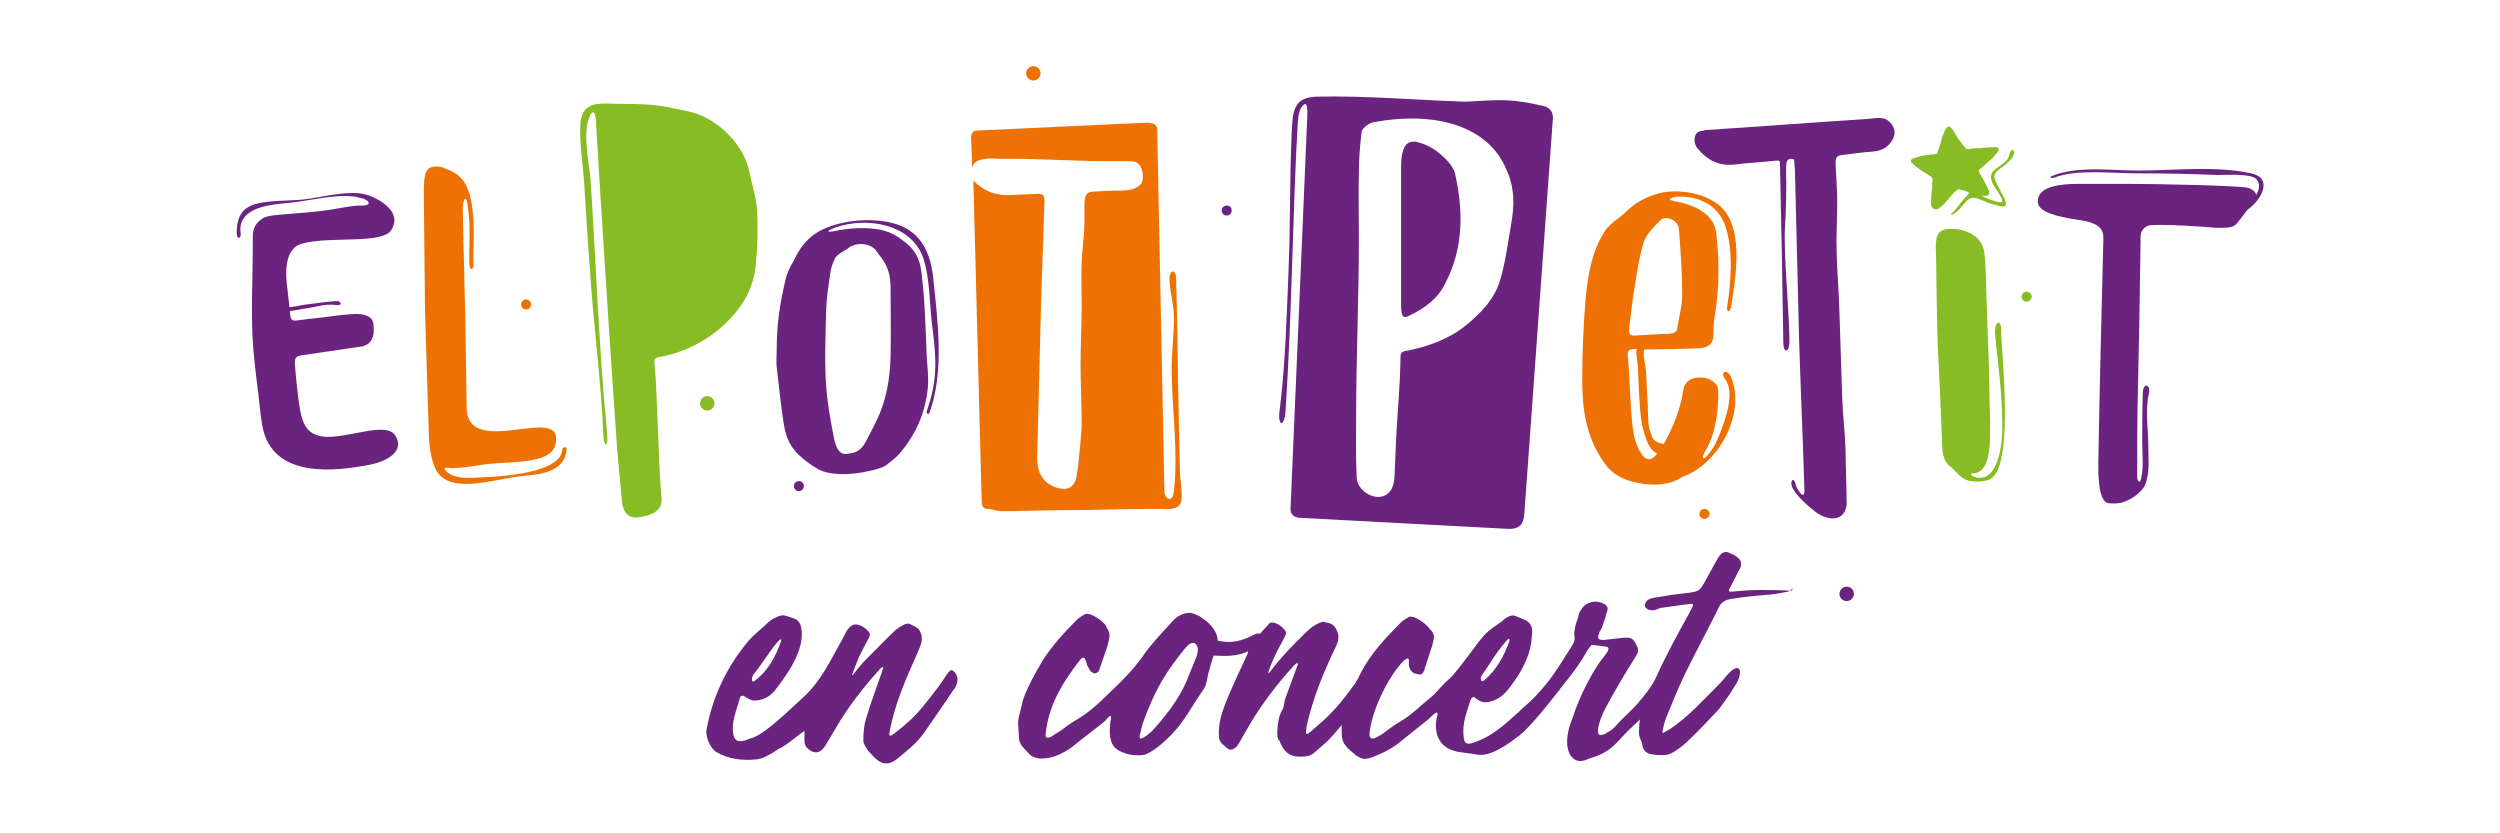 <?xml version="1.0" encoding="utf-8"?>
<!-- Generator: Adobe Illustrator 22.0.0, SVG Export Plug-In . SVG Version: 6.00 Build 0)  -->
<svg version="1.1" id="Layer_1" xmlns="http://www.w3.org/2000/svg" xmlns:xlink="http://www.w3.org/1999/xlink" x="0px" y="0px"
	 viewBox="0 0 450 150" style="enable-background:new 0 0 450 150;" xml:space="preserve">
<style type="text/css">
	.st0{fill:#6A2480;}
	.st1{fill:#ED7203;}
	.st2{fill:#88BC24;}
	.st3{fill:#03B2CC;}
</style>
<g>
	<g>
		<g>
			<path class="st0" d="M70.9,78.1c-1.8-2.1-8.7,0.9-12.6,0.5c-3.9-0.4-4.2-3.5-4.8-8.6c-0.2-1.6-0.3-3-0.4-4.3
				c-0.1-1.1,0.1-1.5,0.9-1.7c3.6-0.5,7.2-1.1,10.9-1.6c2.8-0.4,2.4-3.2,2.3-4.2c-0.1-0.9-1.1-2-4.5-1.6l0,0
				c-1.4,0.1-2.9,0.3-4.3,0.5c-2.1,0.2-3.6,0.4-5.1,0.6c0,0,0,0,0,0c-0.9,0.1-1-0.4-1.1-1.3l0,0c0-0.1,0-0.3,0-0.4
				c0.8-0.1,1.6-0.3,2.3-0.4c2-0.2,4-1,5.9-0.7c1.5,0.2,0.9-0.8,0.1-0.7c-1.8,0.1-3.5,0.4-5.3,0.6c-0.9,0.1-2.1,0.4-3.1,0.5
				c-0.1-0.6-0.1-1.2-0.2-1.8c-0.1-0.6-0.1-1.2-0.2-1.7l0,0c-0.3-2.4-0.6-6.9,2.5-7.9c5-1.5,14.8,0.2,16.3-2.6
				c0.5-0.9,0.6-1.7,0.4-2.3c-0.4-2-3.9-4-6.2-4.2c-3.3-0.3-6.7,0.7-10,1.1c-2.8,0.3-5.9,0.1-8.6,0.8c-2.7,0.7-3.5,2.6-3.5,5.3
				c0,1.1,0.9,1.1,0.7-0.1c-0.5-4.2,4.4-5,7.9-5.3c4.1-0.3,8.6-1.7,12.7-1.2c0.1,0,0.3,0,0.4,0.1c0.1,0,0.3,0.1,0.5,0.1
				c0.2,0.1,0.5,0.1,0.7,0.2c1.1,0.4,1.4,1.3-0.6,1.2l0,0c-1.1,0-2.2,0.2-3.4,0.4c-5,1-11.4,1.1-13.1,1.5c-0.4,0.1-0.8,0.2-1.1,0.4
				c0,0,0,0,0,0c-0.1,0.1-0.3,0.2-0.4,0.3c-0.6,0.4-1.1,1.1-1.3,2c0,0,0,0,0,0c0,0.2-0.1,0.3-0.1,0.5c0,0.1,0,0.3,0,0.5
				c0,0.1,0,0.2,0,0.3c0,0.3,0,0.6,0,1c0,6.4-0.4,12.9,0.1,19.1c0.6,6,0.7,5.9,1.3,11.5l0,0c0.1,0.5,0.1,1,0.2,1.4
				c1.2,9.8,11.7,9.1,18.1,8C71.5,83,72.7,80.2,70.9,78.1z"/>
			<polygon class="st0" points="46.9,76 46.9,76 46.9,76 			"/>
		</g>
		<path class="st0" d="M405.2,31.2c-6.3-1.4-13.9-0.5-20.3-0.5c-4.9,0-11-0.9-15.6,1c-0.5,0.2,0,0.4,0.4,0.3
			c4-1.6,10.4-0.8,14.7-0.8c4.9,0,9.9,0.1,14.8,0.3c1.3,0,5.9-0.3,6.9,0.7c0.8,0.8,0.6,1.9,0,2.9c0-0.1,0-0.2-0.1-0.3
			c-0.1-0.4-0.9-0.9-1.4-1c-1.7-0.4-16.4-0.7-21-0.7H375c-6.1-0.1-8.2,1.1-8.2,3.2c0,1.9,3.5,2.7,7.4,3.3c0,0,0,0,0,0
			c3.8,0.5,4.5,1.8,4.4,3.5l0,0c-0.3,12.8-0.7,27.4-0.9,40c-0.1,6.4,1,7.5,2.1,7.5c0.4,0,1.1,0.1,1.9-0.1c0,0,0,0,0,0
			c0,0,0.1,0,0.1,0c0,0,0,0,0,0c1.6-0.4,3.7-1.8,4.3-3.2c0.9-2.1,0.6-4.6,0.6-6.8c0-3.2-0.6-6.6,0.1-9.7c0.4-1.6-1.1-2.1-1.1,0.1
			c-0.1,3-0.1,6-0.1,9c0,1.7,0.3,4.2-0.2,6.2c0,0,0,0,0,0c0,0.1-0.1,0.2-0.1,0.4c-0.2,0.5-0.7,0.1-0.6-1.2l0,0c0-0.4,0-0.8,0-1.2
			c0-4.2,0-8.3,0.1-12.5c0.2-8.7,0.4-19.2,0.5-28.2l0,0l0,0c0-0.3,0-0.7,0-1c0.1-0.9,0.7-2,2.6-1.9c3.2-0.1,8.5,0.3,10.9,0.5
			c0,0,0,0,0.1,0c0.1,0,0.2,0,0.3,0c0.3,0,0.6,0,0.8,0c0.1,0,0.1,0,0.1,0c0,0,0,0,0,0c1.8,0,2.3-0.4,2.7-1c0.3-0.4,1-1.2,1.7-2.2
			C407.3,35.8,409.1,32,405.2,31.2z"/>
		<g>
			<path class="st1" d="M311.6,67.9c-0.6-1.5-2.1-1.1-1.1,0.3c1.9,2.6,0,7.5-1.1,10.3c-0.8,1.9-1.5,3-2.5,3.9
				c-0.4,0.3-0.6-0.1,0-1.1l0,0c1.9-3.2,2.3-6.7,2.4-10.3c0-0.6,0-1.3-0.4-1.8c-0.4-0.5-1.3-1.1-2.1-1.2c-2-0.3-3.6,0.5-3.8,2.2
				c-0.5,3.4-1.8,6.6-3.5,9.7c-1-0.1-2.1-0.6-2.2-1.6c-0.8-1.4-0.6-3.7-0.7-5.3c-0.1-1.9-0.2-3.9-0.3-5.8c0-0.9-0.7-3.6-0.3-4.3
				c3.2,0,6.4-0.1,9.7-0.2c1.9-0.1,2.7-0.9,2.7-2.3c0-1.3,0.1-2.5,0.3-3.8c0.8-4.9,0.8-9.9,0.2-14.8c-0.4-3.3-4-5-7.6-5.6
				c-0.1,0-0.2,0-0.2-0.1c-1-0.1-0.5-0.5,0.7-0.7c3.8-0.2,7.5,1.4,8.8,5.4c1.4,4.2,1,10,0.3,14.3c-0.2,1.2,0.5,1.2,0.7,0.2
				c0.8-5.4,2.7-15.4-2.9-18.9c-2.8-1.8-6.9-2.4-10.1-1.6c-2.6,0.7-4.6,1.9-6.2,3.6c-1.3,1.1-2.8,2-3.6,3.3c-2.4,3.8-3,8.1-3.4,12.2
				c-0.4,4.8-0.6,9.6-0.6,14.4c0,5.2,0.6,10.4,4.1,15.2c1.3,1.8,3.2,2.9,5.8,3.4c3.4,0.7,6.1,0.3,8.2-1.1
				C309.4,83.5,314.3,74.4,311.6,67.9z M298.3,81.6c-0.1,0.2-0.2,0.3-0.4,0.5c-0.9,0.9-1.7,0.6-2.3-0.2c-1.1-1.6-1.5-3.2-1.7-4.8
				c-0.5-4.3-0.5-8.7-0.9-13.1c-0.1-1,0.4-1.2,1.6-1.2c-0.2,1,0.2,2.3,0.2,3.1c0.2,3.4,0.2,6.8,0.7,10.2
				C295.9,77.7,296.5,81,298.3,81.6z M302.8,53.1c0,2-0.6,4-0.9,6c-0.1,0.7-0.6,0.9-1.6,1c-1.9,0-3.9,0.2-6,0.3
				c-1.2,0.1-1.1-0.7-1-1.7l0,0c0.3-2.6,0.6-5,1-7.4c0.4-2.6,0.8-5.3,1.6-7.8c0.5-1.4,1.8-2.7,3-3.9c1-0.9,3.2,0.1,3.3,1.6
				C302.5,45.1,302.8,49.1,302.8,53.1z"/>
			<path class="st1" d="M306.8,91.6c-0.5,0-0.9,0.4-0.9,0.9c0,0.5,0.4,0.9,0.9,0.9c0.5,0,0.9-0.4,0.9-0.9
				C307.7,92,307.3,91.6,306.8,91.6z"/>
		</g>
		<g>
			<path class="st1" d="M212.4,85.1c-0.1-4.5-0.2-9.1-0.3-13.6c-0.1-7.1-0.2-14.2-0.4-21.4c0-1.7-1.2-1.6-1.2,0.1
				c0.1,2.6,0.7,4,0.8,6.6c0.1,3-0.5,7.3-0.4,10.3c0.1,6.9,1.2,14.4,0.4,21.3c-0.2,2.3-1.6,1.4-1.7,0.2l-1.3-65.2c0,0,0,0,0,0
				c0-0.9-0.5-1.4-2.4-1.3l0,0l-30,1.4c-0.7,0-1.1,0.4-1.1,1.3l0.2,5.4c0.2-0.9,0.8-1.3,1.8-1.5c1-0.3,3.1-0.1,3.4-0.1
				c8.1-0.1,13,0.5,21.1,0.4c1,0,1.9,0,2.9,0.1c1.5,0.2,2,3.4,1,4.2c-0.9,0.8-2,1-3.5,1c-1.6,0-3.2,0.1-5,0.2c0,0,0,0,0,0
				c-1.3,0.1-1.5,0.7-1.5,3c0,1,0,2,0,3.1c-0.1,2.2-0.4,4.4-0.5,6.6c-0.1,2.5,0,5.1,0,7.6c0,3.7-0.2,7.4-0.2,11
				c0,2.2,0.2,8.5,0.2,10.8c-0.1,2.3-0.4,4.7-0.6,7c0,0.2,0,0.4-0.1,0.6l0,0c0,0,0,0.1,0,0.1c0,0.2,0,0.3-0.1,0.5
				c0,0.3-0.1,0.5-0.1,0.8c0,0.1,0,0.1,0,0.2c0,0,0,0,0,0c-0.4,1.5-1.1,2.3-2.5,2.2c-1.8-0.2-4.6-1.3-4.6-5.4c0,0,0,0,0,0
				c0-0.1,0-0.1,0-0.2c0-0.1,0-0.2,0-0.3l0,0c0.2-8,0.5-20,0.7-28c0.2-5.8,0.4-11.7,0.6-17.5c0-0.2,0-0.3,0-0.5
				c0-0.8-0.2-1.3-1.3-1.2l0,0c-1.6,0.1-3.1,0.1-4.6,0.2c-3.1,0.2-5.2-0.9-6.8-2.5c0,0-0.1-0.1-0.1-0.2l1.5,57.9
				c0,0.9,0.4,1.3,1.1,1.3c0.8,0,1.4,0.4,2.5,0.4c0.1,0,0.1,0,0.2,0c0,0,0,0,0,0c0,0,0,0,0.1,0c0.5,0,1.1,0,1.7,0
				c4.4-0.1,8.8-0.2,13.2-0.2c4.4-0.1,8.8-0.2,13.2-0.2c1.1,0,2.9,0.3,3.7-0.8C213.1,89.6,212.4,86.4,212.4,85.1z"/>
			<path class="st1" d="M186,14.5c0.7,0,1.3-0.6,1.3-1.3s-0.6-1.3-1.3-1.3s-1.3,0.6-1.3,1.3S185.3,14.5,186,14.5z"/>
		</g>
		<g>
			<path class="st0" d="M168,50.2c-0.5-5.1-2.5-9.1-8-10.2c-3.8-0.8-9-0.3-12.5,1.6c-2.2,1.2-3.6,3.1-4.6,5.3
				c-0.7,1.1-1.2,2.2-1.5,3.4c-1,4.3-1.6,7.9-1.6,13c0,0.9-0.1,1.8,0,2.7c0.4,3.3,0.7,6.5,1.2,9.8c0.3,2.1,0.8,4.2,2.8,6.1
				c1,0.9,2.1,1.8,3.4,2.5c2,1.2,6,1.2,9.6,0.3c0.9-0.2,2-0.5,2.6-0.9c1.1-0.8,2.1-1.6,2.8-2.5c3-3.6,4.4-7.5,4.8-11.4
				c0.2-2-0.1-4-0.2-6c-0.2-4.8-0.3-9.7-0.9-14.5c-0.2-2-0.7-4.1-3.1-5.9c-1.3-1-2.7-2-5.3-2.3c-2.3-0.3-5-0.1-7.3,0.4c0,0,0,0,0,0
				c-0.9,0.2-1.4,0.1-0.9-0.2c0.4-0.2,0.8-0.3,1.2-0.5c5.6-1.9,13.6-0.6,15.7,5.6c1.2,3.6,1.1,8.4,1.6,12.2c0.9,6.8,0.8,10.1-1,15.4
				c-0.1,0.3,0.3,0.6,0.5,0.2C170,66.9,168.8,58,168,50.2z M157.7,45.1c0,0,0.1,0.1,0.1,0.2c1.1,1.4,2.5,2.9,2.5,6.4
				c0,4.2,0.1,8.4,0,12.5c-0.1,3.9-0.7,7.8-2.6,11.7c-0.6,1.2-1.2,2.3-1.8,3.5c-1,1.9-2,2.1-3.4,2.3c-1.4,0.2-2-1-2.4-2.9l0,0
				c-0.6-3.2-1.2-6.3-1.4-9.5c-0.3-4.4-0.1-8.8,0-13.2c0.1-2.8,0.4-4.5,0.8-7.2c0-0.4,0.5-1.8,0.7-2.2c0.4-0.9,1.4-1.3,2.3-1.9
				C154,43.5,156.6,43.7,157.7,45.1z"/>
			<path class="st0" d="M143.8,86.6c-0.5,0-0.9,0.4-0.9,0.9c0,0.5,0.4,0.9,0.9,0.9c0.5,0,0.9-0.4,0.9-0.9
				C144.7,87,144.3,86.6,143.8,86.6z"/>
		</g>
		<g>
			<path class="st2" d="M136.3,38.2c-0.1-2.5-1-5.1-1.5-7.6c-0.9-4.1-4.6-8.2-9-10c-1.1-0.4-2.5-0.7-4.1-1c-3.1-0.8-6.5-0.9-9.7-0.9
				c-3.6,0-7.1-0.8-7.5,3.3c-0.3,3.8,0.5,7.9,0.7,11.7c0.3,5,0.6,10,1,14.9c0.6,9.9,2,19.8,2.4,29.7c0.1,2.2,0.9,2.5,0.7-0.2
				c-1.5-15.2-2-30.5-3-45.8c-0.2-2.6-1.5-8.3-0.2-11.2c0.1-0.1,0.1-0.2,0.1-0.3c0-0.1,0.1-0.2,0.2-0.3c0.6-0.8,0.8,0.2,0.9,1.5
				c0,0,0,0,0,0c0,0.2,0,0.3,0,0.5c0.3,4.4,0.5,8.7,0.8,13.1c0.9,14.2,1.8,28.3,2.8,42.5c0.2,3.7,0.7,7.9,1,11.6
				c0.1,1.7,0.6,3.8,3.2,3.4c2.1-0.3,4.1-1.1,4-3.3c-0.2-2.2-0.4-5.1-0.5-8.3c-0.2-4-0.3-8-0.5-12.1c-0.1-2.1-0.2-2.4-0.3-4
				c0-0.6-0.1-0.9,0.7-1.1c0,0,0,0,0,0c3.1-0.5,8.3-2.2,12.5-6.5c3.1-3.1,4.9-6.6,5.1-10.9C136.4,44.2,136.4,41.2,136.3,38.2z"/>
			<path class="st2" d="M127.3,71.3c-0.7,0-1.3,0.6-1.3,1.3c0,0.7,0.6,1.3,1.3,1.3c0.7,0,1.3-0.6,1.3-1.3
				C128.6,71.9,128,71.3,127.3,71.3z"/>
		</g>
		<g>
			<path class="st2" d="M359.1,59.7c0,1.9,1.5,11.2,1.3,18.1c-0.2,4.8-1.6,8-3.7,8.2c-0.3,0-0.5,0-0.8,0c-0.9-0.2-1.5-0.7-0.8-0.8
				c0,0,0,0,0,0c0.1,0,0.2,0,0.2,0c1.4-0.1,3-1.4,2.9-7.3l0,0c0.1-2.4-0.1-4.8-0.1-7.3c-0.1-6.5-0.3-9.5-0.5-16
				c-0.1-2.6-0.1-6.4-0.4-8.9c-0.4-4.2-5.2-4.8-7.1-4.4c-1.9,0.4-1.7,2.6-1.6,5.1l0,0c0.1,5.5,0.1,9.9,0.3,15.8
				c0.3,6.1,0.6,12.3,0.8,18.4c0.1,1.8,0.7,2.9,1.6,3.5l0,0c0.9,0.7,1.9,2.4,3.7,2.5c0,0,0.1,0,0.1,0c0.8,0.2,1.8,0.1,2.9-0.2
				c4.9-1.5,2.3-23.4,2.3-27C360.3,57.6,359.1,57.6,359.1,59.7z"/>
			<path class="st2" d="M361.7,27.8c-0.4,2.1-3.6,2.3-3.3,4.3c0.1,1,1,2,1.5,2.9c0.5,0.9,0.9,1.6-0.1,1.4c-1-0.2-2.3-0.8-2.6-0.9
				c-0.5-0.2-0.5-0.4-0.3-0.3l0,0c0.3,0.1,0.7,0.1,1-0.1c0.4-0.4,0-1.1-0.8-2.6c-0.3-0.6-0.7-1.2-0.9-1.6c-0.1-0.2,0-0.3,0.2-0.5
				c0.1-0.1,0.3-0.2,0.4-0.3c0.4-0.4,0.8-0.7,1.1-1c0.5-0.4,1-0.8,1.4-1.4c0.4-0.4,0.6-0.8,0.4-1c0-0.1-0.2-0.2-0.4-0.2c0,0,0,0,0,0
				c-0.3,0-0.7,0-0.7,0c-0.5,0-1.1,0.1-1.7,0.1c-0.5,0.1-1.1,0.1-1.6,0.1c-0.1,0-0.3,0-0.5,0.1c-0.1,0-0.1,0-0.2,0
				c-0.4,0.1-0.6,0-0.8-0.1l-0.3-0.4c-0.3-0.4-0.7-0.9-1-1.3c-0.1-0.2-0.3-0.5-0.5-0.8c-0.5-0.9-0.8-1.4-1.2-1.4c0,0,0,0,0,0
				c-0.1,0-0.3,0-0.5,0.3c-0.5,0.9-0.8,1.8-1,2.7c-0.2,0.6-0.4,1.2-0.6,1.8c0,0.1-0.2,0.1-0.7,0.2c-0.1,0-0.3,0-0.4,0
				c-0.9,0.1-1.4,0.2-2.2,0.4l-0.6,0.2c-0.3,0.1-0.7,0.1-0.8,0.4c0,0.1-0.1,0.3,0.1,0.5c0.8,0.8,1.6,1.3,2.4,1.8
				c0.4,0.2,0.8,0.5,1.2,0.8c0.2,0.1,0.2,0.5,0.1,0.9c0,0.2,0,0.3,0,0.4c0,0.3,0,0.9-0.1,1.4c-0.1,0.8-0.1,1.5-0.1,2l0,0.1
				c0,0.2,0,0.6,0.5,0.9c0.1,0,0.2,0.1,0.3,0.1c0.2,0,0.5-0.1,0.6-0.2c0,0,0.1-0.1,0.1-0.1c0.6-0.3,1.2-1.1,1.8-1.8
				c0.3-0.3,0.5-0.6,0.7-0.8c0.3-0.3,0.5-0.5,0.8-0.7c0,0,0.2-0.1,0.7,0.1c0.1,0,0.1,0,0.1,0c0.3,0.1,0.6,0.2,0.9,0.3
				c0.5,0.2,0.3,0.3,0,0.7c0,0,0,0,0,0c-1,0.9-2,2.6-2.7,3.1c-0.3,0.3-0.2,0.5,0.1,0.3c0.9-0.5,1.6-1.4,2.2-2.1
				c1.1-1.3,1.8-1,3.4-0.3c0.9,0.4,2.1,0.7,2.9,0.9c2,0.5,0.7-1.6,0-2.9c-0.2-0.5-1.1-1.9-1-2.5c0.1-0.9,1.1-1.4,1.4-1.6
				c0.9-0.8,1.8-1.3,2.2-2.6C362.6,27.1,361.9,26.5,361.7,27.8z"/>
			<path class="st2" d="M364.8,52.5c-0.5,0-0.9,0.4-0.9,0.9c0,0.5,0.4,0.9,0.9,0.9c0.5,0,0.9-0.4,0.9-0.9
				C365.7,52.9,365.3,52.5,364.8,52.5z"/>
		</g>
		<g>
			<path class="st1" d="M101.2,80.9c-0.2,4.7-13.1,5-16.5,5.1c-2,0.1-3.4-0.3-4.3-1.1c-0.5-0.5-0.6-0.7,0.2-0.7
				c1.7,0.2,4-0.2,6.5-0.6c5.7-0.7,13.4,0.2,13-4.9c-0.4-5.1-15.9,3.5-16.1-5.2l0,0c0-2.4-0.1-4.8-0.1-7.2c-0.1-8-0.2-11.7-0.4-19.7
				c-0.1-2.4-0.1-5.7-0.2-8.5h0c-0.1-2.1,0.6-3.1,0.8-1.6c0.2,1.1,0.3,2.3,0.4,3.5c0.1,3-0.1,6.4,0,7.7c0.1,1,0.8,1,0.7-0.2
				c-0.1-3.5,1-13-2.7-15.9l0-0.1c0,0-0.1-0.1-0.2-0.1c-0.1,0-0.1-0.1-0.2-0.1c-0.4-0.3-1.2-0.7-2.1-1c0,0-0.1,0-0.1-0.1
				c0,0,0,0,0,0c0,0,0,0,0,0c-0.9-0.3-1.7-0.3-2.3-0.1c-1.5,0.5-1.3,3.2-1.3,6.3l0,0c0.1,6.8,0.1,12.3,0.2,19.5
				c0.2,7.6,0.5,15.1,0.7,22.7c0,0.4,0,0.8,0.1,1.2c0,0.1,0,0.2,0,0.3c0.2,1.8,0.6,3.2,1,4.1c0,0,0,0,0,0c0.3,0.7,0.7,1.3,1.4,1.8
				c3.3,2.5,10.5,0,14.2-0.3c3.4-0.3,7.9-0.7,8.1-5C101.9,80.4,101.3,80.4,101.2,80.9z M83.7,35C83.7,35,83.7,35,83.7,35L83.7,35z"
				/>
			<path class="st1" d="M94.7,55.7c0.5,0,0.9-0.4,0.9-0.9s-0.4-0.9-0.9-0.9c-0.5,0-0.9,0.4-0.9,0.9S94.2,55.7,94.7,55.7z"/>
		</g>
		<g>
			<path class="st0" d="M258.6,27.2c-0.8-0.6-1.8-1.1-3-1.5c0,0-0.1,0-0.1,0c-0.1,0-0.2-0.1-0.3-0.1c-0.2-0.1-0.3-0.1-0.5-0.1
				c-0.1,0-0.1,0-0.2,0c-1.6-0.1-2.3,1.6-2.3,4.4c0,8.3,0,16.5,0,24.8c0,1.7,0.1,2.8,1.3,2.2c3.4-1.6,5.5-3.5,6.6-5.8
				c3.4-6.5,3.3-13.2,1.8-19.9C261.5,29.7,260,28.3,258.6,27.2z"/>
			<path class="st0" d="M277.9,19.1C277.9,19.1,277.9,19.1,277.9,19.1C277.9,19.1,277.9,19.1,277.9,19.1c-0.3-0.1-0.5-0.1-0.5-0.1
				l0,0c-0.9-0.2-2-0.5-3.7-0.7l0,0c-3.5-0.6-8.2,0-10.1,0c-8.8-0.3-17.8-1.1-26.6-0.9c-4.3,0.1-4.3,2.8-4.5,6.5
				c-0.4,9.2-0.2,16.5-0.6,25.7c-0.3,7.5-0.6,17-1.6,24.5c-0.3,2.7,0.9,2.8,1.1-0.1c1.2-18.5,1.3-36.8,2.2-51.9
				c0.1-1.5,0.3-2.5,1-3.2c0.6-0.5,0.8,0.1,0.7,2.3l-3,70.3l0,0c-0.1,1.6,1.5,1.7,1.5,1.7l37.7,2c2.7,0.1,2.8-1.7,2.9-3l5.1-70.6
				C279.7,19.8,278.6,19.3,277.9,19.1z M272,40.4c-0.6,3.4-1,6.8-2,10.1c-0.9,3.1-3.4,6-6.7,8.5c-2.5,1.9-5.9,3.3-9.9,4.1
				c-0.6,0.1-1.3,0.2-1.3,0.9c-0.1,6.1-0.5,9-0.8,15.1c-0.1,2.3-0.2,4.6-0.3,6.9c-0.4,5.7-6.8,3.4-6.8-0.2
				c-0.2-4.5-0.1-5.9-0.1-10.4c0-10.9,0.5-21.7,0.5-32.6c0-3.9-0.1-7.8,0-11.8c0-2.4,0.2-4.9,0.5-7.3c0.1-0.6,1.2-1.5,2.1-1.7
				c11.4-2.1,20.7,0.8,23.9,8.4C272.7,33.8,272.6,37.1,272,40.4z"/>
			<path class="st0" d="M220.8,37c-0.5,0-0.9,0.4-0.9,0.9c0,0.5,0.4,0.9,0.9,0.9c0.5,0,0.9-0.4,0.9-0.9
				C221.7,37.3,221.3,37,220.8,37z"/>
		</g>
		<g>
			<path class="st0" d="M339.7,21.6c-0.9-0.6-2.4-0.3-3.4-0.2c-8.1,0.5-21.1,1.5-29.2,2c-0.3,0-0.6,0.2-1,0.2
				c-1.3,0.2-1.3,2.1-0.7,2.9c1.7,2.2,3.9,3.5,7,3.1c1.3-0.2,4.7-0.4,7.5-0.7c0.4,0,0.5,0.1,0.5,0.4c0,0.2,0,0.4,0,0.7
				c0.2,7.8,0.5,23.9,0.6,31.7c0,1.9,1.1,1.9,1.1-0.3c0-4.8-1.1-15.9-0.8-20.6c0.2-2.7,0.3-7.4,0.2-10.1c0-0.1,0-0.3,0-0.6l0,0
				c0-0.9,0.2-1.5,0.8-1.5c0,0,0,0,0,0c0.1,0,0.1,0,0.2,0c0.5,0,0.5,0.2,0.5,0.9c0,0,0,0,0,0c0,0.5,0.1,1,0.1,1.5
				c0.2,8.2,0.4,16.3,0.6,24.5c0.2,10.4,0.8,22.2,1.1,32.8c0,0.8-0.3,1-0.7,0.5c-0.5-0.6-0.8-1.2-0.9-1.7c-0.3-1.3-1.1-0.6-0.6,0.6
				h0c0.4,0.9,1.7,2.5,3.9,4.2c2,1.7,5.4,2.4,5.9-1c0-3.3-0.2-7.5-0.2-10c-0.1-3.1-0.5-6.2-0.6-9.3c-0.2-5.1-0.3-10.3-0.5-15.4
				c-0.1-3.5-0.4-7.1-0.5-10.6c-0.1-3.1,0.1-6.1,0.1-9.2c0-2.3-0.2-4.7-0.3-7c0-1,0.2-1.4,1.2-1.5c0,0,0,0,0,0
				c1.9-0.2,3.6-0.5,5.3-0.6c1.5-0.1,2.5-0.5,3.4-1.6C341.2,24.6,341.5,22.9,339.7,21.6z"/>
			<path class="st0" d="M332.4,105.6c-0.7,0-1.3,0.6-1.3,1.3c0,0.7,0.6,1.3,1.3,1.3s1.3-0.6,1.3-1.3
				C333.7,106.1,333.1,105.6,332.4,105.6z"/>
		</g>
	</g>
	<g>
		<path class="st0" d="M321.8,106.3c-1.8-0.1-3.7-0.1-5.5-0.1c-1.5,0-3.1,0.2-4.7,0.3c-0.1,0-0.5,0-0.4-0.3h0
			c0.1-0.2,0.1-0.3,0.2-0.4c0.6-1.2,1.2-2.3,1.8-3.5c0.4-0.8,0.2-1.5-0.5-2c-0.2-0.2-0.5-0.4-0.8-0.5c-0.5-0.2-1.1-0.6-1.5-0.4
			c-0.5,0.1-0.9,0.6-1.2,1.1c-0.7,1.2-1.3,2.4-2,3.6c-1.3,2.4-1.3,2.4-4.1,2.7c-1.8,0.2-3.6,0.5-5.4,0.8c-1.1,0.2-1.6,0.7-1.6,1.3
			l0,0c0,0,0,0,0,0.1c0,0,0,0,0,0.1c0,0,0,0,0,0c0.1,0.6,1.2,1,2.1,0.6c0.3-0.1,0.6-0.3,0.9-0.3c1.7-0.2,3.4-0.5,5.2-0.7v0
			c0.7-0.1,0.4,0.5,0.2,0.8c-0.1,0.3-0.3,0.5-0.4,0.8c-2.1,3.8-4.2,7.6-6,11.6c-0.8,1.7-2,3.2-3.3,4.7c-1.2,1.4-2.7,2.6-3.9,4
			c-0.5,0.6-1.1,1-1.7,1.3c-0.1,0-0.1,0-0.1,0.1c-0.2,0.1-0.3,0.2-0.5,0.2c-1.1,0.4-1.2-0.4-0.7-2.1c0.2-0.7,0.5-1.4,0.8-2.1
			c1.8-3.4,3.8-6.8,5.9-10.1c0.4-0.7,0.3-1.1,0-1.7c-0.6-1.3-1-1.5-2.4-1.4c-1.2,0.1-2.4,0.3-3.6,0.4c-0.9,0-1.1-0.3-0.8-1.1
			c0.1-0.4,0.3-0.7,0.5-1c0.3-0.9,0.7-1.9,0.9-2.8l0,0c0.3-0.7,0.2-1.1-0.2-1.4c0,0,0,0,0,0c0,0-0.1,0-0.1-0.1c0,0-0.1,0-0.1-0.1
			l0,0c-0.5-0.2-1-0.4-1.5-0.4c0,0-0.1,0-0.1,0c-0.1,0-0.1,0-0.2,0c0,0-0.1,0-0.1,0c-0.8,0.1-1.8,0.5-2.4,1.6
			c-0.2,0.2-0.2,0.4-0.3,0.6c0,0,0,0,0,0h0c0,0.2-0.1,0.3-0.1,0.5c-0.2,0.7-0.5,1.3-0.6,2c-0.1,0.5-0.2,1-0.1,1.5
			c0.1,0.6,0,1-0.3,1.5c-1.1,1.7-2.1,3.4-3.2,5c-1,1.5-2.2,2.9-3.4,4.2c-1,1.1-2.2,2-3.3,3.1c-2.2,2-4.4,4-7.2,5.1
			c-2.2,0.9-2.6,0.6-2.6-1.9c0-1.7,0.6-3.3,1.1-4.9l0,0c0.2-0.8,0.5-1.4,1-1c0,0,0,0,0,0c0.6,0.5,1.3,0.9,2.1,0.8
			c1.5-0.2,2.7-0.9,3.7-2.1c1.7-2.1,3.1-4.3,3.9-6.8c0.4-1.2,0.5-2.5,0.6-3.8c0-0.7-0.2-1.2-0.5-1.5c0,0,0,0,0-0.1
			c-0.1,0-0.2-0.1-0.3-0.2c-0.1-0.1-0.2-0.1-0.3-0.2c-0.5-0.2-1.1-0.5-1.6-0.7c-0.1,0-0.2-0.1-0.3-0.1c-0.1,0-0.2-0.1-0.2-0.1l0,0
			c-0.5-0.1-1,0.1-1.6,0.5c-0.2,0.1-0.4,0.3-0.6,0.5c-1.1,0.8-2.3,1.5-3.2,2.5c-1,1.1-1.9,2.4-2.8,3.6c-0.9,1.1-1.7,2.3-2.6,3.3
			c-0.5,0.7-1.2,1.2-1.8,1.8c-0.8,0.8-1.5,1.7-2.3,2.4c-1.9,1.5-3.6,3.3-5.7,4.5c-1.2,0.7-2.2,1.5-3.3,2.3c-0.3,0.2-0.6,0.3-0.9,0.5
			c-0.7,0.4-1.2,0.3-1.3-0.4c0.2-3.9,3.2-10.3,6.1-13.3c0.5-0.4,1-0.8,1-0.1c0,0.2,0,0.5,0,0.7l0,0c0,0,0,0,0,0c0,0,0,0.1,0,0.1
			c0.1,0.8,0.5,1.3,1,1.5c0.2,0.1,0.5,0.1,0.8,0.2c0.5,0.1,0.7-0.2,0.9-0.6c0.5-1.5,1-3.1,1.5-4.6c0.1-0.4,0.2-0.9,0.3-1.3
			c0.1-0.4-0.1-0.9-0.4-1.3c0,0,0,0,0,0c0-0.1-0.1-0.1-0.2-0.2c-0.1-0.1-0.2-0.2-0.3-0.4c-0.6-0.7-1.4-1.3-2.4-1.8l0,0
			c-0.5-0.2-1-0.3-1.3-0.1c-0.5,0.3-1,0.6-1.4,1c-2.7,2.7-5.3,5.5-7.1,8.9c-0.3,0.6-0.6,1.3-1,1.9c-1.7,2.4-3.6,4.8-5.8,6.8
			c-0.8,0.7-1.6,1.4-2.4,2.1c-0.6,0.5-0.8,0.4-0.7-0.3c0-0.3,0.1-0.6,0.1-0.8c1.1-5,3-9.6,5.2-14.2c0.4-0.8,0.7-1.7,0.4-2.6
			c-0.3-0.8-0.7-1.6-1.8-1.8c-0.3,0-0.6-0.2-0.8-0.2c-1.2,0.3-2.2,1-3.1,1.9c-2.3,2.2-4.5,4.5-6.4,7c0,0,0,0,0,0
			c-0.3,0.4-0.5,0.5-0.4,0.2c0.3-1,0.7-1.9,1.1-2.8c0.6-1.3,1.4-2.6,2-3.9c0.1-0.2,0.1-0.5,0-0.7c-0.5-0.7-1.2-1.3-2.1-1.5
			c-0.4-0.1-0.7-0.1-0.9,0.2c-0.3,0.4-0.6,0.7-0.9,1c-0.3,0.3-0.5,0.6-0.7,0.8c-0.4-0.2-0.8,0-1.6,0.4c0,0,0,0,0,0
			c-1.8,0.9-3.6,1.3-5.6,0.9c-0.2,0-0.3-0.1-0.4-0.1c-0.1-1.4-0.9-2.8-2.9-4.1c-0.1-0.1-0.3-0.2-0.4-0.3c-0.1,0-0.1-0.1-0.2-0.1
			c0,0,0,0-0.1,0c0,0,0,0,0,0c-0.5-0.3-1.1-0.5-1.6-0.5c-1.3,0.1-2.4,0.8-3.2,1.8c-1.6,1.8-3.4,3.6-4.8,5.6c-1.9,2.8-4.2,5-6.6,7.3
			c-1.7,1.7-3.6,3.4-5.7,4.6c-1.1,0.6-2.1,1.5-3.2,2.2c-0.4,0.2-0.7,0.4-1.1,0.7c0,0,0,0,0,0c-0.9,0.5-1.2,0.3-1.2-0.2
			c0.5-5.4,3.1-9.5,6.2-13.5c0.5-0.6,0.8-0.6,1.1,0.3c0,0,0,0,0,0c0.1,0.2,0.1,0.3,0.1,0.4c0,0,0,0,0,0c0,0,0,0,0,0
			c0,0.1,0.1,0.2,0.1,0.3c0,0,0,0.1,0.1,0.1c0.1,0.2,0.2,0.5,0.3,0.6c0.1,0.2,0.2,0.3,0.3,0.4c0.4,0.3,0.7,0.4,1,0.2c0,0,0,0,0,0
			c0,0,0,0,0,0c0,0,0,0,0,0c0.3-0.1,0.4-0.3,0.5-0.6c0.5-1.4,0.9-2.7,1.4-4.1c0.2-0.6,0.3-1.2,0.4-1.8c0.1-0.5-0.1-1.1-0.5-1.6
			c0,0,0-0.1,0-0.1c0,0-0.1-0.1-0.1-0.2c0-0.1-0.1-0.1-0.1-0.2c-0.6-0.7-1.5-1.4-2.5-1.8c-0.1,0-0.1-0.1-0.2-0.1c0,0,0,0,0,0l0,0
			c-0.4-0.1-0.8-0.2-1.1,0c-0.5,0.3-1,0.6-1.4,1c-2.2,2.2-4.3,4.5-6,7.1l0,0c0,0-1.8,2.9-3,5.6c-0.3,0.7-0.6,1.4-0.8,2.2
			c0,0,0,0.1,0,0.1l0,0c-0.2,0.8-0.4,1.6-0.6,2.4c-0.3,1.1,0,2.4,0,3.6c0,0.9,0.4,1.6,1,2.2c0.4,0.4,0.8,0.9,1.2,1.2
			c0.4,0.3,0.4,0.2,0.9,0.4l0,0c1.1,0.4,3.3-0.1,4.4-0.7c0,0,0,0,0,0c1.1-0.5,2.1-1.2,3-2c1.5-1.2,3-2.3,4.5-3.5
			c0.3-0.2,0.6-0.5,0.8-0.8l0,0c0.5-0.5,0.8-0.8,0.8-0.2c-0.1,0.5-0.2,1-0.2,1.5c-0.2,2.4,0.3,3.9,2,4.6c0.7,0.3,1.5,0.6,2.2,0.6
			c0.7,0.1,1.6,0.1,2.2-0.1c1.8-0.8,3.2-2.1,4.6-3.5c2.4-2.4,3.9-5.5,5.9-8.3c0.5-0.8,0.6-1.9,0.8-2.8c0.3-1.1,0.6-2.1,0.9-3.1
			c0,0,0-0.1,0-0.1c2.2,0.1,4.3,0.2,6.3-0.8c-0.1,0.2-0.1,0.3-0.1,0.4c-1.4,3.1-2.9,6.1-4.1,9.2c-0.7,1.8-1.2,3.7-1.1,5.7
			c0,1.2,0.9,1.6,1.5,2.2c0.7,0.6,1.6,0,2.1-0.9c0,0,0,0,0,0c0.6-1.1,1.3-2.2,1.9-3.3c2.3-3.9,5-7.4,8-10.7c0.7-0.7,0.9-0.5,0.6,0.1
			c0,0,0,0,0,0c-0.7,1.9-1.4,3.8-2.1,5.7c-0.3,0.7-0.2,1.6-0.6,2.2c-0.7,1.2-0.8,2.6-0.9,3.9c0,0.5,0,1,0.2,1.4l0,0
			c0,0,0,0.1,0.1,0.1c0,0,0,0.1,0.1,0.1c0.7,2,1.8,2.9,3.6,2.9c1.9,0,2.1-0.3,2.9-0.9c0,0,0,0,0,0c0.2-0.2,0.5-0.5,0.8-0.7
			c0.7-0.6,1.4-1.2,2-1.9c0.6-0.6,1.2-1.4,1.9-2.2c0,0.4,0,0.7,0,0.9c0,1,0,2,0.7,2.8c0.3,0.4,0.7,0.8,1.1,1.1l0,0
			c0.1,0.1,0.2,0.2,0.4,0.3c0.1,0.1,0.2,0.2,0.3,0.3c0.1,0.1,0.2,0.2,0.3,0.2c1,0.7,1.8,0.7,3.9-0.3c1.5-0.6,2.8-1.4,4-2.4
			c1.5-1.2,3-2.4,4.5-3.6c0.4-0.3,0.7-0.6,1.1-1c0.8-0.7,1.1-0.8,0.9,0.1c0,0,0,0,0,0c0,0.1-0.1,0.3-0.1,0.4c-0.5,2.6,0.3,5.3,3.7,6
			c1.1,0.2,2.3,0.3,3.4,0.5c1.1,0.2,2,0,3-0.4c1.6-0.7,3.1-1.7,4.5-2.8l0,0c0.2-0.1,0.4-0.3,0.6-0.5c0.2-0.1,0.3-0.3,0.5-0.4
			c0.1-0.1,0.1-0.1,0.2-0.2c2.5-2.5,6.3-7.4,7.4-8.9c0,0,0-0.1,0.1-0.1c1.3-1.6,2.6-3.4,3.6-5.2c0.2-0.4,0.5-0.7,0.7-1l0,0
			c0.1-0.1,0.2-0.3,0.5-0.2c0.8,0.1,1.6,0.2,2.3,0.3h0c0.8,0.1,0.4,0.8-0.4,1.8l0,0c-1.6,2-2.8,4.3-3.9,6.6c-0.9,1.9-1.6,4-2.3,6
			c-0.3,1.1-0.5,2.2-0.4,3.4l0,0c0.3,2.1,1.6,3.5,3.8,2.4c0,0,0,0,0,0c0.9-0.3,1.9-0.6,2.8-1.1c1.9-1,3.1-2.8,4.6-4.2
			c0.6-0.6,1.3-1.2,1.9-1.8c0,0.2-0.1,0.4-0.1,0.6c0,1-0.3,2,0.2,3c0.1,0.3,0.3,0.6,0.3,0.9c0.1,1.1,0.9,1.8,2,1.8
			c0.2,0,0.3,0.1,0.5,0.1c0.8,0,1.8,0.1,2.5-0.2c1.1-0.5,2.1-1.3,3-2.1c1.9-1.8,3.6-3.6,5.4-5.5c0.6-0.6,1.1-1.4,1.6-2.1
			c0.7-0.9,1.3-1.9,1.9-2.9c1.3-2.1,0.8-4.3-1.6-1.6c0,0,0,0,0,0c-0.5,0.6-1,1.2-1.6,1.8c-2.7,2.7-5.3,5.6-8.5,7.8
			c-0.4,0.3-0.9,0.5-1.4,0.8c-0.1,0-0.1-0.1-0.2-0.1c0.2-0.9,0.4-1.8,0.7-2.6c1.1-2.6,2.1-5.2,3.3-7.7c2-4.1,4.2-8.1,6.2-12.2
			c0.5-1.1,1.5-1.4,2.3-1.5c2.3-0.4,4.7-0.6,7.1-0.8c1-0.1,2-0.3,3-0.5c0.3-0.1,0.6-0.3,0.8-0.6
			C322.8,106.4,322.1,106.3,321.8,106.3z M215.4,118.1c-0.6,1.6-1.3,3.1-1.9,4.7c-1.4,3.1-3.4,5.7-5.6,8.2c-0.4,0.5-1,1-1.5,1.4
			c0,0,0,0,0,0c-1.2,0.8-1.4,0.7-1.2-0.2l0,0c0.2-0.7,0.3-1.4,0.5-2c0.4-1.1,0.8-2.2,1.3-3.3c1.2-2.9,2.7-5.5,4.6-8
			c0.6-0.8,1.2-1.6,1.8-2.3c0.7-0.8,1.4-1.2,1.9-0.6C215.7,116.5,215.7,117.2,215.4,118.1z M269.6,117.3c0.5-0.7,1-1.3,1.5-1.9l0,0
			c0.5-0.6,0.7-0.5,0.6,0c-1,2.7-2.3,5.2-4.6,7.1c-0.6,0.4-0.7-0.4-0.4-0.9C267.7,120.2,268.6,118.7,269.6,117.3z"/>
		<path class="st0" d="M171.5,120.7c-0.6-0.5-1.4,1.4-2.8,3.2l0,0c-1.7,2.2-3.3,4.4-5.4,6.2c-0.4,0.4-0.8,0.7-1.3,1.1c0,0,0,0,0,0
			c-1.8,1.5-2,1.5-1.9,0.7c0.9-5.1,3-9.8,5.1-14.5c0.6-1.4,1.2-2.6,0.2-4.1c-0.2-0.3-1.2-0.8-1.7-1c0,0,0,0,0,0
			c-0.5-0.2-1.2,0.2-2.1,0.8l0.1,0c-0.1,0.1-0.3,0.1-0.4,0.2c-2,1.9-4,4-6,6c-0.6,0.7-1.2,1.4-1.7,2.1c-0.2,0.2-0.2,0.1-0.2,0
			c0.4-1.1,0.8-2.1,1.2-3.1c0.6-1.3,1.3-2.5,1.9-3.7c0.1-0.2,0.1-0.5,0-0.7c-0.6-0.8-1.3-1.3-2.3-1.5c-0.2,0-0.5,0-0.7,0.1
			c-1.1,0.6-1.4,1.7-1.9,2.6c-2.1,3.7-3.8,7.5-7,10.4c-2.3,2.1-4.5,4.3-7,6.1c-0.7,0.5-1.5,1-2.4,1.3c0,0,0,0-0.1,0
			c-0.4,0.2-0.8,0.3-1.1,0.4c-1.5,0.4-1.8-0.3-2-1.1c-0.4-2.3,0.6-4.4,1.2-6.6c0.1-0.4,0.5-0.5,0.9-0.2c0.5,0.3,1.1,0.7,1.6,0.7
			c1.6,0,3-0.7,4-2.1c1-1.3,2-2.7,2.8-4.1c1.1-2,2-4.1,1.8-6.4c-0.1-0.8-0.3-1.6-1-2c-0.6-0.3-1.3-0.5-2-0.7c-0.3-0.1-0.8,0-1.1,0.1
			c-0.7,0.3-1.4,0.6-1.9,1.1c-1.2,1.2-2.6,2.2-3.7,3.5c-3.8,4.6-6.3,9.8-7.4,15.7c-0.3,1.3,0.6,3.5,1.8,4.2c2.2,1.3,4.6,1.5,7.1,1.3
			c1.1-0.1,2.3-0.8,3.3-1.4c0.3-0.2,0.6-0.4,0.9-0.6l0.3-0.1c1.7-1,4.2-3.2,4.2-3c0,0,0,0,0,0c0,0.2,0,0.4,0,0.7
			c0,0.7-0.1,1.5,0.3,2.1l0,0c0,0,0,0,0,0c0,0.1,0.1,0.1,0.2,0.2c0.5,0.6,1.2,0.9,1.8,0.8c0,0,0,0,0,0c0.6-0.1,1-0.5,1.4-1.1
			c0.6-1,1.2-2,1.8-3c2.3-4,5.1-7.6,8.2-11c0.3-0.3,0.6-0.4,0.4,0.2c-1,2.9-2.1,5.8-3,8.8c-0.4,1.3-0.5,2.7-0.5,4
			c0,0.6,0.5,1.3,0.9,1.9c0.1,0.1,0.1,0.1,0.2,0.2l0,0c1,1,2.5,3.3,5.1,1.1c1.7-1.4,3.5-2.8,4.8-4.7c1.7-2.5,3.5-5,5.2-7.6
			c0,0,0-0.1,0.1-0.1c0,0,0.1-0.1,0.1-0.1C172.9,122.2,172.1,121.1,171.5,120.7z M138.6,117.3c0.4-0.6,0.9-1.2,1.4-1.8l0,0
			c0.5-0.6,0.7-0.5,0.6-0.1c-1,2.8-2.3,5.3-4.7,7.1c0,0-0.1,0.1-0.1,0.1c0,0,0,0,0,0c-0.6,0.3-0.5-0.5-0.3-1
			C136.6,120.2,137.6,118.7,138.6,117.3z"/>
	</g>
</g>
</svg>
